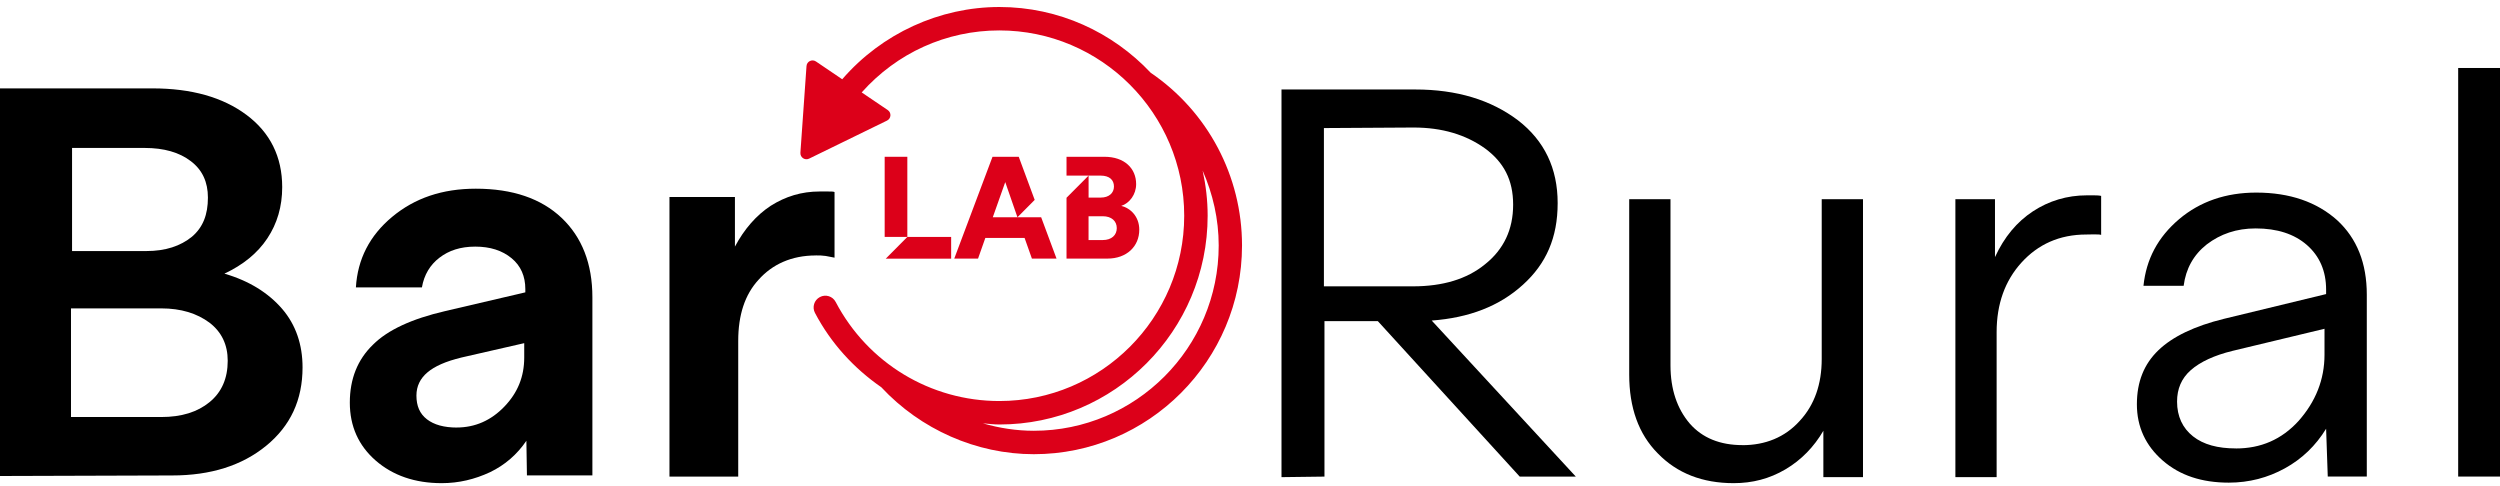 <svg xmlns="http://www.w3.org/2000/svg" width="252" height="49" viewBox="0 0 252 49" fill="none"><g clip-path="url(#clip0_18_11123)"><path d="M0 47.981V8.909H15.359C19.295 8.909 22.456 9.8 24.842 11.578C27.229 13.357 28.446 15.804 28.446 18.862C28.446 20.807 27.944 22.53 26.948 24.027C25.953 25.528 24.506 26.696 22.622 27.584C25.119 28.308 27.059 29.532 28.446 31.14C29.829 32.752 30.497 34.752 30.497 37.034C30.497 40.313 29.28 42.927 26.838 44.928C24.396 46.928 21.239 47.926 17.355 47.926L0 47.981ZM21.124 32.53C19.852 31.584 18.244 31.085 16.248 31.085H7.156V42.036H16.248C18.303 42.036 19.907 41.533 21.124 40.535C22.345 39.537 22.954 38.143 22.954 36.364C22.954 34.752 22.345 33.473 21.124 32.53ZM20.958 19.916C20.958 18.359 20.405 17.135 19.239 16.248C18.078 15.357 16.525 14.913 14.581 14.913H7.263V25.306H14.751C16.691 25.306 18.188 24.803 19.35 23.86C20.46 22.914 20.958 21.639 20.958 19.916Z" fill="black"></path><path d="M53.063 44.425C52.119 45.815 50.898 46.872 49.404 47.593C47.851 48.318 46.243 48.702 44.524 48.702C41.806 48.702 39.593 47.922 37.87 46.425C36.151 44.924 35.262 42.979 35.262 40.587C35.262 38.194 36.041 36.25 37.593 34.748C39.087 33.251 41.529 32.135 44.856 31.362L52.953 29.469V29.136C52.953 27.861 52.506 26.799 51.566 26.027C50.621 25.247 49.404 24.859 47.907 24.859C46.409 24.859 45.243 25.251 44.303 25.972C43.359 26.692 42.75 27.691 42.529 28.97H35.875C36.041 26.134 37.258 23.746 39.534 21.856C41.806 19.967 44.58 19.02 47.962 19.02C51.68 19.02 54.561 20.019 56.612 21.963C58.662 23.908 59.713 26.578 59.713 29.968V47.918H53.115L53.059 44.417L53.063 44.425ZM46.022 43.094C47.907 43.094 49.515 42.369 50.846 40.979C52.178 39.593 52.842 37.98 52.842 36.036V34.59L46.524 36.036C44.916 36.424 43.805 36.927 43.086 37.537C42.363 38.147 41.976 38.923 41.976 39.87C41.976 40.923 42.312 41.704 43.031 42.262C43.75 42.816 44.749 43.098 46.077 43.098H46.022V43.094Z" fill="black"></path><path d="M82.232 25.75C79.79 25.75 77.85 26.641 76.463 28.198C75.08 29.699 74.413 31.754 74.413 34.368V48.041H67.482V19.86H74.081V24.859C75.025 23.08 76.246 21.694 77.684 20.747C79.182 19.801 80.79 19.302 82.62 19.302H83.453C83.789 19.302 84.01 19.302 84.121 19.357V25.972L83.232 25.801C82.841 25.746 82.62 25.746 82.236 25.746L82.232 25.75Z" fill="black"></path><path d="M129.175 48.092V9.02H142.653C146.865 9.02 150.303 10.077 153.022 12.133C155.681 14.188 157.012 16.969 157.012 20.47C157.012 23.971 155.847 26.585 153.519 28.696C151.137 30.867 148.086 32.031 144.317 32.312L158.842 48.041H153.188L138.884 32.368H133.506V48.041L129.179 48.096L129.175 48.092ZM133.45 12.913V28.863H142.432C145.423 28.863 147.865 28.138 149.695 26.637C151.579 25.136 152.524 23.136 152.524 20.632C152.524 18.129 151.579 16.355 149.695 14.965C147.754 13.574 145.368 12.854 142.487 12.854L133.45 12.909V12.913Z" fill="black"></path><path d="M175.647 44.872C177.919 44.872 179.915 44.092 181.412 42.425C182.91 40.812 183.629 38.701 183.629 36.198V20.082H187.79V48.092H183.795V43.423C182.855 45.035 181.578 46.365 179.97 47.312C178.362 48.259 176.643 48.702 174.758 48.702C171.601 48.702 169.048 47.704 167.108 45.704C165.168 43.755 164.224 41.09 164.224 37.755V20.078H168.385V36.808C168.385 39.252 169.052 41.201 170.329 42.698C171.601 44.144 173.375 44.868 175.651 44.868L175.647 44.872Z" fill="black"></path><path d="M210.301 23.639C207.586 23.639 205.425 24.637 203.757 26.475C202.098 28.308 201.26 30.645 201.26 33.477V48.092H197.103V20.082H201.094V25.916C202.039 23.861 203.315 22.36 204.919 21.302C206.527 20.248 208.357 19.69 210.352 19.69H211.02C211.241 19.69 211.518 19.69 211.795 19.745C211.795 19.745 211.795 23.69 211.795 23.694C211.795 23.583 210.416 23.639 210.297 23.639H210.301Z" fill="black"></path><path d="M234.48 43.205C233.424 44.928 232.038 46.258 230.319 47.205C228.6 48.152 226.715 48.651 224.66 48.651C221.946 48.651 219.729 47.926 218.006 46.425C216.287 44.928 215.398 43.038 215.398 40.757C215.398 38.476 216.121 36.697 217.56 35.311C219.002 33.921 221.223 32.863 224.158 32.142L234.472 29.643V29.196C234.472 27.306 233.804 25.805 232.531 24.692C231.255 23.583 229.536 23.025 227.375 23.025C225.435 23.025 223.827 23.583 222.44 24.637C221.108 25.69 220.334 27.084 220.112 28.807H216.062C216.339 26.138 217.5 23.916 219.666 22.082C221.776 20.304 224.38 19.413 227.43 19.413C230.813 19.413 233.527 20.359 235.582 22.193C237.577 24.027 238.573 26.53 238.573 29.699V48.037H234.638L234.472 43.201L234.48 43.205ZM225.383 45.205C227.877 45.205 229.983 44.314 231.702 42.424C233.421 40.48 234.31 38.254 234.31 35.755V33.141L225.048 35.366C223.218 35.81 221.78 36.475 220.831 37.311C219.887 38.147 219.448 39.2 219.448 40.48C219.448 41.977 220.006 43.149 221.053 43.981C222.108 44.817 223.55 45.201 225.379 45.201L225.383 45.205Z" fill="black"></path><path d="M252 6.853V48.037H247.784V6.853H252Z" fill="black"></path><path d="M91.459 15.804H89.175V23.88H91.459V15.804Z" fill="#DC0019"></path><path d="M89.286 26.071H95.876V23.884H91.459L89.286 26.071Z" fill="#DC0019"></path><path d="M102.558 21.9H100.073L101.329 18.355L102.558 21.9L104.297 20.149L102.689 15.804H100.045L96.189 26.066H98.587L99.322 23.983H103.278L104.016 26.066H106.498L104.949 21.9H102.558Z" fill="#DC0019"></path><path d="M113.022 20.755C113.859 20.478 114.523 19.61 114.523 18.557C114.523 16.98 113.354 15.804 111.33 15.804H107.505V17.701H110.943C111.836 17.701 112.287 18.137 112.287 18.802C112.287 19.468 111.765 19.915 110.971 19.915H109.73V17.701L107.505 19.935V26.066H111.635C113.567 26.066 114.839 24.839 114.839 23.155C114.839 21.825 113.946 20.969 113.022 20.755ZM111.157 24.201H109.726V21.797H111.157C112.05 21.797 112.571 22.288 112.571 22.997C112.571 23.706 112.038 24.197 111.157 24.197V24.201Z" fill="#DC0019"></path><path d="M115.981 7.324C112.152 3.261 106.743 0.706 100.737 0.706C94.731 0.706 88.894 3.364 84.896 7.99L82.248 6.196C81.857 5.93 81.328 6.192 81.296 6.659L80.68 15.396C80.648 15.868 81.134 16.196 81.557 15.991L89.412 12.156C89.835 11.95 89.878 11.36 89.487 11.095L86.859 9.317C90.396 5.344 95.379 3.067 100.733 3.067C111.006 3.067 119.368 11.444 119.368 21.745C119.368 32.047 111.01 40.424 100.733 40.424C93.794 40.424 87.472 36.598 84.236 30.439C83.936 29.861 83.224 29.635 82.643 29.944C82.066 30.249 81.845 30.962 82.149 31.54C83.766 34.618 86.093 37.137 88.835 39.034C88.815 39.014 88.851 39.054 88.835 39.034C92.79 43.28 98.409 45.783 104.206 45.783C115.78 45.783 125.196 36.345 125.196 24.744C125.196 17.757 121.75 11.249 115.977 7.324H115.981ZM104.21 43.422C102.46 43.422 100.737 43.153 99.077 42.674C99.63 42.717 100.18 42.789 100.741 42.789C112.314 42.789 121.731 33.35 121.731 21.745C121.731 20.185 121.549 18.664 121.225 17.198C122.26 19.543 122.845 22.098 122.845 24.744C122.845 35.042 114.488 43.422 104.21 43.422Z" fill="#DC0019"></path></g><defs><clipPath id="clip0_18_11123"><rect width="252" height="48" fill="white" transform="translate(0 0.706)"></rect></clipPath></defs></svg>